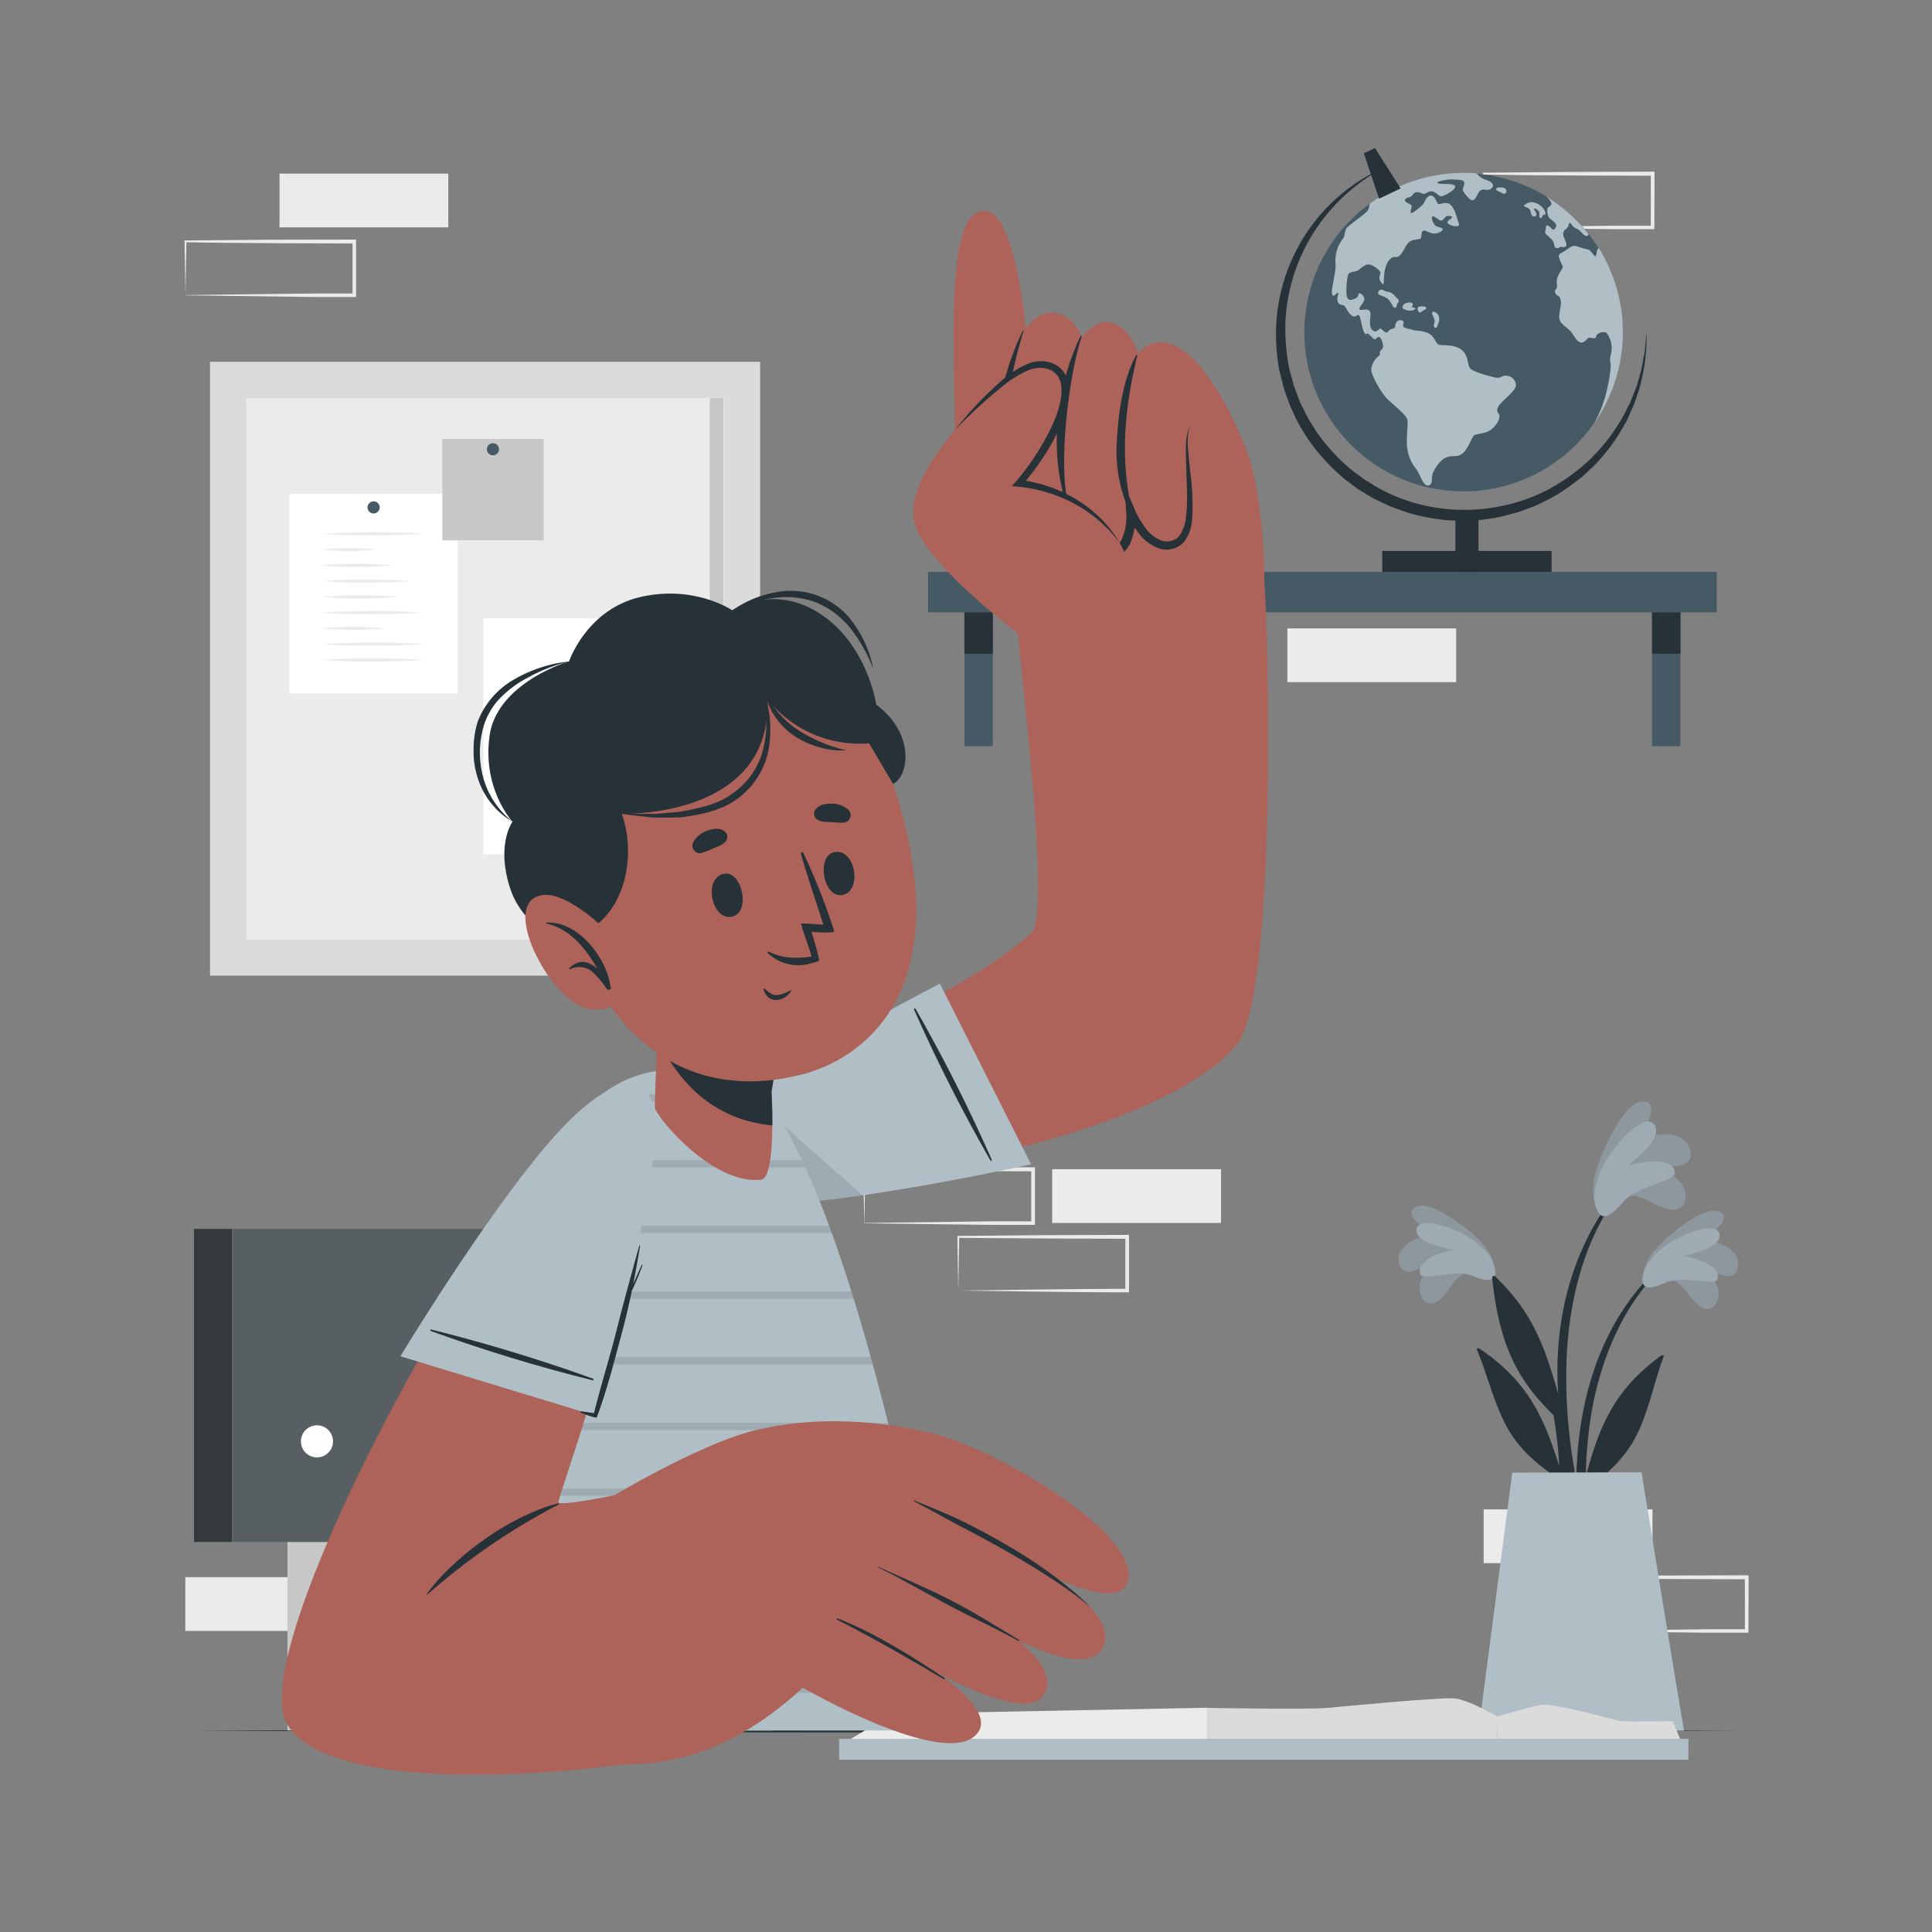 <svg xmlns="http://www.w3.org/2000/svg" viewBox="0 0 500 500"><rect x="0" y="0" width="500" height="500" fill="#808080" stroke="none"/><g id="freepik--background-complete--inject-72"><rect x="383.98" y="390.64" width="43.69" height="13.91" transform="translate(811.64 795.18) rotate(180)" style="fill:#ebebeb"></rect><rect x="333.16" y="162.64" width="43.69" height="13.91" transform="translate(710.02 339.18) rotate(180)" style="fill:#ebebeb"></rect><path d="M408.35,422.08c7.26-.1,25.84-.35,32.84-.42l10.85,0-.46.46,0-13.91.5.5c-7.26,0-25.76-.07-32.77-.15l-10.92-.11.24-.24-.24,13.91Zm0,0-.24-13.91v-.23h.24c5.45-.05,16.4-.16,21.84-.19l21.85-.07h.5v.5l-.05,13.91v.45H452l-11,0c-7-.06-25.51-.32-32.69-.41Z" style="fill:#ebebeb"></path><path d="M223.66,316.5c7.26-.1,25.84-.35,32.85-.42l10.84,0-.46.46,0-13.91.5.5c-7.25,0-25.76-.07-32.77-.15l-10.92-.11.24-.24-.24,13.91Zm0,0-.24-13.91v-.24h.24c5.45-.05,16.4-.16,21.85-.19l21.84-.07h.5v.5l0,13.91V317h-.45l-11,0c-7-.06-25.5-.32-32.69-.41Z" style="fill:#ebebeb"></path><path d="M248,334c7.26-.1,25.84-.35,32.85-.41l10.84-.05-.45.46,0-13.91.5.5c-7.25,0-25.76-.07-32.77-.15L248,320.36l.24-.24L248,334Zm0,0-.23-13.91v-.23H248c5.45-.06,16.4-.16,21.85-.2l21.84-.07h.5v.5l0,13.91v.46h-.46l-11-.05c-7-.06-25.5-.31-32.69-.41Z" style="fill:#ebebeb"></path><rect x="272.31" y="302.59" width="43.69" height="13.91" transform="translate(588.31 619.09) rotate(180)" style="fill:#ebebeb"></rect><rect x="47.96" y="408.17" width="43.69" height="13.91" transform="translate(139.61 830.25) rotate(180)" style="fill:#ebebeb"></rect><rect x="72.33" y="44.93" width="43.69" height="13.91" transform="translate(188.36 103.77) rotate(180)" style="fill:#ebebeb"></rect><path d="M48,76.37c7.26-.1,25.84-.35,32.85-.41l10.84,0-.45.45,0-13.9.5.5c-7.25,0-25.76-.08-32.77-.16L48,62.7l.24-.23L48,76.37Zm0,0-.24-13.9v-.24H48c5.45-.06,16.4-.16,21.85-.19L91.65,62h.5v.5l0,13.9v.46h-.46l-11,0c-7-.07-25.5-.32-32.69-.42Z" style="fill:#ebebeb"></path><path d="M384,58.84c7.26-.1,25.84-.35,32.84-.41l10.85,0-.46.46,0-13.91.5.5c-7.26,0-25.76-.07-32.77-.15L384,45.17l.23-.24L384,58.84Zm0,0-.24-13.91V44.7H384c5.45-.06,16.39-.16,21.84-.2l21.85-.07h.5v.5l-.05,13.91v.46h-.45l-11,0c-7-.06-25.51-.31-32.69-.41Z" style="fill:#ebebeb"></path><rect x="54.35" y="93.64" width="142.37" height="158.85" style="fill:#dbdbdb"></rect><rect x="63.73" y="103.02" width="123.62" height="140.17" style="fill:#ebebeb"></rect><rect x="74.9" y="127.8" width="43.57" height="51.63" style="fill:#fff"></rect><path d="M98.26,131.32a1.57,1.57,0,1,1-1.57-1.57A1.56,1.56,0,0,1,98.26,131.32Z" style="fill:#455a64"></path><path d="M83.2,138.15c4.4-.34,8.81-.36,13.21-.41s8.81.06,13.22.41c-4.41.34-8.81.36-13.22.41S87.6,138.49,83.2,138.15Z" style="fill:#ebebeb"></path><path d="M83.2,142.23a63.16,63.16,0,0,1,14.37,0,63.16,63.16,0,0,1-14.37,0Z" style="fill:#ebebeb"></path><path d="M83.2,146.31a90.94,90.94,0,0,1,9.18-.41,90.94,90.94,0,0,1,9.18.41c-3.06.32-6.12.39-9.18.41S86.26,146.63,83.2,146.31Z" style="fill:#ebebeb"></path><path d="M83.2,150.39c3.83-.32,7.65-.4,11.48-.41s7.66.09,11.49.41c-3.83.32-7.66.39-11.49.41S87,150.71,83.2,150.39Z" style="fill:#ebebeb"></path><path d="M83.2,154.47c3.32-.32,6.65-.4,10-.41s6.65.09,10,.41c-3.32.32-6.65.39-10,.41S86.52,154.79,83.2,154.47Z" style="fill:#ebebeb"></path><path d="M83.2,158.55c4.25-.34,8.51-.36,12.77-.41s8.52.07,12.77.41c-4.25.34-8.51.36-12.77.41S87.45,158.89,83.2,158.55Z" style="fill:#ebebeb"></path><path d="M83.2,162.63a76,76,0,0,1,8.25-.41,73.51,73.51,0,0,1,8.25.41,83.21,83.21,0,0,1-16.5,0Z" style="fill:#ebebeb"></path><path d="M83.2,166.71c4.4-.34,8.81-.36,13.21-.41s8.81.07,13.22.41c-4.41.34-8.81.36-13.22.41S87.6,167.05,83.2,166.71Z" style="fill:#ebebeb"></path><path d="M83.2,170.79c4.4-.34,8.81-.36,13.21-.41s8.81.07,13.22.41c-4.41.34-8.81.36-13.22.41S87.6,171.13,83.2,170.79Z" style="fill:#ebebeb"></path><rect x="125.11" y="160" width="51.56" height="61.09" style="fill:#fff"></rect><path d="M152.46,168.24a1.57,1.57,0,1,1-1.57-1.57A1.58,1.58,0,0,1,152.46,168.24Z" style="fill:#455a64"></path><path d="M132.33,175.24a36.56,36.56,0,0,1,5.71-.41,35.51,35.51,0,0,1,5.72.41,40,40,0,0,1-11.43,0Z" style="fill:#ebebeb"></path><path d="M132.33,179.85a59.11,59.11,0,0,1,7.4-.41,57.36,57.36,0,0,1,7.4.41,61.18,61.18,0,0,1-7.4.41A63.17,63.17,0,0,1,132.33,179.85Z" style="fill:#ebebeb"></path><path d="M132.33,184.45a57.51,57.51,0,0,1,13.71,0,57.51,57.51,0,0,1-13.71,0Z" style="fill:#ebebeb"></path><path d="M132.33,189.06a52.47,52.47,0,0,1,6.85-.41,50.83,50.83,0,0,1,6.86.41,57.51,57.51,0,0,1-13.71,0Z" style="fill:#ebebeb"></path><path d="M132.33,193.66a39.66,39.66,0,0,1,5.95-.4,38.43,38.43,0,0,1,6,.4,37.24,37.24,0,0,1-6,.41A38.4,38.4,0,0,1,132.33,193.66Z" style="fill:#ebebeb"></path><path d="M132.33,198.27a71.11,71.11,0,0,1,15.25,0,62.93,62.93,0,0,1-7.63.41A64.85,64.85,0,0,1,132.33,198.27Z" style="fill:#ebebeb"></path><path d="M132.33,202.88a48.45,48.45,0,0,1,12.58,0,48.45,48.45,0,0,1-12.58,0Z" style="fill:#ebebeb"></path><path d="M132.33,207.48a71.9,71.9,0,0,1,7.89-.41,69.51,69.51,0,0,1,7.89.41,65.17,65.17,0,0,1-7.89.41A67.27,67.27,0,0,1,132.33,207.48Z" style="fill:#ebebeb"></path><path d="M132.33,212.09a76.12,76.12,0,0,1,15.78,0,67.27,67.27,0,0,1-7.89.41A69.51,69.51,0,0,1,132.33,212.09Z" style="fill:#ebebeb"></path><path d="M154.86,175.24a62.56,62.56,0,0,1,7.49-.41,60.76,60.76,0,0,1,7.49.41,68.62,68.62,0,0,1-15,0Z" style="fill:#ebebeb"></path><path d="M154.86,179.85a26.36,26.36,0,0,1,4.92-.41,25.71,25.71,0,0,1,4.93.41,27.42,27.42,0,0,1-4.93.41A28.17,28.17,0,0,1,154.86,179.85Z" style="fill:#ebebeb"></path><path d="M154.86,184.45a60.73,60.73,0,0,1,14.09,0,60.73,60.73,0,0,1-14.09,0Z" style="fill:#ebebeb"></path><path d="M154.86,189.06a52.47,52.47,0,0,1,6.85-.41,50.83,50.83,0,0,1,6.86.41,57.51,57.51,0,0,1-13.71,0Z" style="fill:#ebebeb"></path><path d="M154.86,193.66a62.55,62.55,0,0,1,7.49-.4,60.74,60.74,0,0,1,7.49.4,58.86,58.86,0,0,1-7.49.41A60.55,60.55,0,0,1,154.86,193.66Z" style="fill:#ebebeb"></path><path d="M154.86,198.27a43.45,43.45,0,0,1,11.91,0,38.44,38.44,0,0,1-6,.41A39.67,39.67,0,0,1,154.86,198.27Z" style="fill:#ebebeb"></path><path d="M154.86,202.88a60.73,60.73,0,0,1,14.09,0,60.73,60.73,0,0,1-14.09,0Z" style="fill:#ebebeb"></path><path d="M154.86,207.48a34.4,34.4,0,0,1,5.45-.41,33.42,33.42,0,0,1,5.45.41,31.34,31.34,0,0,1-5.45.41A32.19,32.19,0,0,1,154.86,207.48Z" style="fill:#ebebeb"></path><path d="M154.86,212.09a33.56,33.56,0,0,1,10.46,0,29.82,29.82,0,0,1-5.23.41A30.65,30.65,0,0,1,154.86,212.09Z" style="fill:#ebebeb"></path><rect x="114.47" y="113.61" width="26.22" height="26.22" style="fill:#c7c7c7"></rect><path d="M129.14,116.27a1.57,1.57,0,1,1-1.56-1.57A1.56,1.56,0,0,1,129.14,116.27Z" style="fill:#455a64"></path><rect x="183.69" y="103.02" width="3.54" height="140.32" style="fill:#c7c7c7"></rect></g><g id="freepik--Table--inject-72"><path d="M449.87,447.9c-128,.62-271.69.62-399.74,0,128.05-.61,271.69-.61,399.74,0Z" style="fill:#263238"></path></g><g id="freepik--Plant--inject-72"><path d="M428.35,328.86c-19.66,19.24-23,49-18.82,75.09.11.59,1,.43,1-.13,0-5.94-.18-11.82-.16-17.68.1-.27.19-.52.3-.79,5.13-3.73,9.85-7.94,12.77-13.72,3.28-6.45,4.57-13.74,7.08-20.48.23-.64-.45-.45-.9-.12-12,8.82-15.77,18.3-19.2,31a105,105,0,0,1,2.08-19.74c2.58-12,7.69-24,16.34-32.89C429.19,329,428.69,328.52,428.35,328.86Z" style="fill:#263238"></path><path d="M432,331.11c3.38.11,5.5,5.51,8.13,7.09,1.4.84,2.76.79,3.74-.59,2.61-3.64-1-8.14-4.34-10.65,2.41,1,4.4,2.73,7,3.22,1.57.29,2.8-.29,3.16-1.89,1.15-5-5.08-7.18-9.36-7.28,2.07-1.44,8-5.36,4.86-7.29s-10.17,3.67-12.45,5.51c-3.34,2.72-7.32,6.77-7.47,11C425.11,335.19,429.44,332.14,432,331.11Z" style="fill:#B0BEC5"></path><path d="M432,331.11c3.38.11,5.5,5.51,8.13,7.09,1.4.84,2.76.79,3.74-.59,2.61-3.64-1-8.14-4.34-10.65,2.41,1,4.4,2.73,7,3.22,1.57.29,2.8-.29,3.16-1.89,1.15-5-5.08-7.18-9.36-7.28,2.07-1.44,8-5.36,4.86-7.29s-10.17,3.67-12.45,5.51c-3.34,2.72-7.32,6.77-7.47,11C425.11,335.19,429.44,332.14,432,331.11Z" style="opacity:0.2"></path><path d="M431.06,331.94c4.32-2,12.63.86,13.33-.77,1.44-3.33-5.2-5.62-8.78-6.06,3.3-.89,9.62-2.32,9.42-5.5-.23-3.88-9.69-.54-14.48,3.13-6,4.62-6,9.08-5,10C426.92,333.94,430.35,332.26,431.06,331.94Z" style="fill:#B0BEC5"></path><path d="M431.06,331.94c4.32-2,12.63.86,13.33-.77,1.44-3.33-5.2-5.62-8.78-6.06,3.3-.89,9.62-2.32,9.42-5.5-.23-3.88-9.69-.54-14.48,3.13-6,4.62-6,9.08-5,10C426.92,333.94,430.35,332.26,431.06,331.94Z" style="opacity:0.1"></path><path d="M383.59,327c20.37,18.48,24.8,48.1,21.65,74.31-.09.6-1,.47-1-.09-.22-5.93-.27-11.81-.51-17.67-.12-.27-.22-.51-.33-.78-5.27-3.53-10.14-7.56-13.28-13.22-3.53-6.33-5.1-13.55-7.86-20.19-.26-.64.44-.48.9-.16,12.28,8.35,16.45,17.69,20.36,30.23a105,105,0,0,0-2.83-19.65c-3-11.93-8.6-23.65-17.57-32.24A.37.37,0,0,1,383.59,327Z" style="fill:#263238"></path><path d="M380,329.34c-3.37.24-5.29,5.72-7.86,7.4-1.36.89-2.72.89-3.75-.44-2.75-3.55.66-8.18,3.93-10.82-2.37,1.08-4.3,2.9-6.88,3.49a2.44,2.44,0,0,1-3.23-1.77c-1.33-4.92,4.81-7.37,9.08-7.64-2.13-1.36-8.21-5.05-5.13-7.09s10.3,3.28,12.64,5c3.45,2.59,7.58,6.49,7.9,10.72C387.06,333.16,382.62,330.28,380,329.34Z" style="fill:#B0BEC5"></path><path d="M380,329.34c-3.37.24-5.29,5.72-7.86,7.4-1.36.89-2.72.89-3.75-.44-2.75-3.55.66-8.18,3.93-10.82-2.37,1.08-4.3,2.9-6.88,3.49a2.44,2.44,0,0,1-3.23-1.77c-1.33-4.92,4.81-7.37,9.08-7.64-2.13-1.36-8.21-5.05-5.13-7.09s10.3,3.28,12.64,5c3.45,2.59,7.58,6.49,7.9,10.72C387.06,333.16,382.62,330.28,380,329.34Z" style="opacity:0.2"></path><path d="M381,330.14c-4.4-1.8-12.59,1.34-13.35-.27-1.56-3.27,5-5.81,8.55-6.39-3.33-.76-9.71-2-9.63-5.13.09-3.89,9.67-.92,14.59,2.57,6.2,4.39,6.33,8.85,5.37,9.78C385.2,332,381.71,330.43,381,330.14Z" style="fill:#B0BEC5"></path><path d="M381,330.14c-4.4-1.8-12.59,1.34-13.35-.27-1.56-3.27,5-5.81,8.55-6.39-3.33-.76-9.71-2-9.63-5.13.09-3.89,9.67-.92,14.59,2.57,6.2,4.39,6.33,8.85,5.37,9.78C385.2,332,381.71,330.43,381,330.14Z" style="opacity:0.1"></path><path d="M404.42,375.76A200.63,200.63,0,0,0,410.74,405a.73.73,0,0,0,1.43-.28c-1.34-9-3.78-17.85-5.12-26.85a134.56,134.56,0,0,1-1.56-27.56c.85-15.18,5-31.32,14.88-43.19.21-.28-.25-.68-.47-.42-19.83,23.12-16.67,51.45-16.65,54-2.81-9.57-5.7-20.53-16.32-30.28-.45-.42-.81-.22-.74.5,1.9,17.74,6.84,27,17.13,36.5C403.61,370.2,404,373,404.42,375.76Z" style="fill:#263238"></path><path d="M420.55,309.76c3.56-1.58,8.48,3,12,3.27,1.87.16,3.25-.57,3.57-2.49.88-5.1-5.1-8-9.86-8.87,3-.19,6,.61,8.89-.18,1.78-.5,2.75-1.72,2.33-3.56-1.32-5.73-8.9-4.89-13.38-2.84,1.42-2.54,5.61-9.6,1.37-10s-8.71,8.93-10.14,12c-2.1,4.49-4.2,10.7-2.22,15.18C415.41,317.49,418.37,312.15,420.55,309.76Z" style="fill:#B0BEC5"></path><path d="M420.55,309.76c3.56-1.58,8.48,3,12,3.27,1.87.16,3.25-.57,3.57-2.49.88-5.1-5.1-8-9.86-8.87,3-.19,6,.61,8.89-.18,1.78-.5,2.75-1.72,2.33-3.56-1.32-5.73-8.9-4.89-13.38-2.84,1.42-2.54,5.61-9.6,1.37-10s-8.71,8.93-10.14,12c-2.1,4.49-4.2,10.7-2.22,15.18C415.41,317.49,418.37,312.15,420.55,309.76Z" style="opacity:0.2"></path><path d="M420,311.12c3.5-4.22,13.54-5.46,13.45-7.52-.2-4.17-8.23-3.2-12.17-1.86,3-2.59,8.81-7.25,7-10.45-2.2-3.91-10.33,4.32-13.45,10.53-3.93,7.84-1.65,12.45-.16,12.87C416.67,315.28,419.37,311.81,420,311.12Z" style="fill:#B0BEC5"></path><path d="M420,311.12c3.5-4.22,13.54-5.46,13.45-7.52-.2-4.17-8.23-3.2-12.17-1.86,3-2.59,8.81-7.25,7-10.45-2.2-3.91-10.33,4.32-13.45,10.53-3.93,7.84-1.65,12.45-.16,12.87C416.67,315.28,419.37,311.81,420,311.12Z" style="opacity:0.1"></path><path d="M391.38,381.11l-8.75,66.79h53.2c-1.09-5.92-11-66.87-11-66.87Z" style="fill:#B0BEC5"></path></g><g id="freepik--Shelf--inject-72"><rect x="240.18" y="148.01" width="204.12" height="10.47" style="fill:#455a64"></rect><rect x="249.59" y="158.48" width="7.36" height="34.63" style="fill:#455a64"></rect><rect x="249.59" y="158.48" width="7.36" height="10.7" style="fill:#263238"></rect><rect x="427.54" y="158.48" width="7.36" height="34.63" style="fill:#455a64"></rect><rect x="427.54" y="158.48" width="7.36" height="10.7" style="fill:#263238"></rect><path d="M419.91,86a40.91,40.91,0,0,1-7.86,24.19h0a41.17,41.17,0,1,1-33.3-65.36c1.13,0,2.25,0,3.36.13a40.91,40.91,0,0,1,18,5.84,41.49,41.49,0,0,1,11,9.74,42,42,0,0,1,2.57,3.65A41,41,0,0,1,419.91,86Z" style="fill:#455a64"></path><path d="M387.64,105.45c-.52,1.39.35,1.44.4,2s0,1.67-1.67,3.34-4.44,1.33-5,2-1.56,3.63-2.94,4.61-1.62.41-3.58.81-3.46,2.94-4,4.15.11,3.23-1.27,3.29-2-2.94-3.29-4.56a10.66,10.66,0,0,1-2.07-4.95c-.41-1.91.23-5.88,0-7.44s-4.38-4.32-5.88-6.23-3.58-5.7-3.46-7a5.14,5.14,0,0,1,1.73-3.17c.69-.52.4-.81.52-1.27s.69-.58.8-1.15-.34-2.31-.92-2.6-1,.69-1.32.52-1.39-1.38-1.79-1.5-.29.75-.87-.34-.86-3.87-1.32-4.33-.81.81-1.9,0-1.56-2.36-2-2.59-1.1.06-1.57-.87.42-2.59,0-2.42-1.31,1.5-1.54.23,1.15-5.53.92-7.84a9.18,9.18,0,0,1,2.19-6.68s.23-1.27.46-2.08,5.19-4,5.76-5a4.51,4.51,0,0,0,.41-1.64,41,41,0,0,1,24.37-8c1.13,0,2.25,0,3.36.13a.83.83,0,0,0,.11.15,4.82,4.82,0,0,0,2.5,1.58c1.46.54,1.81,1.23,1.5,1.81a1.49,1.49,0,0,1-1.39.73c-.57,0-1.11-.27-1.72.11s-1.23,2.46-2,2.58-2.23-1.85-2.54-2.42.69-1.81.22-2.39-1.29-.46-2.6-.57-4.34.38-4.23.88,4.46-.08,4.57.92-3.18,2.69-3.76,2.54-1.35-1.15-2.19-1.27-1.54.58-2.07.66-1.16-.58-2-.43-1,.85-1.42,1.12-1.42.27-1.54.88,1.27,1,1.62,1.35-.43,1.69-.08,2,2.5-1.62,3-2.08,1-2.46,2.15-2.42,1.54,2,1.92,2.19,1.23-.46,2.5-.19,2.15,3,2.38,3.88.77,1.69.31,2a3.32,3.32,0,0,1-2.81-.77c-.27-.54,1.39-1.35,1.27-1.54a1.64,1.64,0,0,0-1.57-.16c-.5.3-.73.93-1.27,1.08s-2-1.46-2.35-1,.39,1.93.77,2.27,1.81.54,1.92.92-1,1.23-2.26,1.16-2.39-1.08-2.89-.66-.23,1.54-.57,1.92-2.23.12-3.15,1.12-1.35,2.5-2.27,3.34-1.35-.23-2.58,1S358.2,71.1,358.16,72s0,1.65-.3,1.54a2.62,2.62,0,0,1-.85-1.43c-.12-.5.27-1.34.27-1.65a5.49,5.49,0,0,0-2.81-2c-1-.15-2,.7-2.72,1.31s-2.16.5-2.66,1-.88,4.92-.5,6,.89,1,2.12.5.54-1.58,1.27-1.35a1.72,1.72,0,0,1,1.11,1.62c0,.61-1.46,2.07-1.27,2.49s1.46-.07,2.08.12.92.58.73,2.15-.08,2.81.84,3.33,1.44-.75,1.85-.58,1,1.09,1.55,1,.29-.58,1.39-.93.69-.57.92-1.26a1.27,1.27,0,0,1,1.67-.93c.75.35.23.87.29,1.44s1.38.64,2.42,1,1.62,0,3.69.7,2.19,2.76,3.06,3.11,3.74-.23,5.82,1.27,1.5,4.26,2.53,5.07,4.9,1.9,6.4,2.19,1.73-.75,2.94-.46a2.56,2.56,0,0,1,2.31,2.31C392.66,101,388.16,104.07,387.64,105.45Z" style="fill:#B0BEC5"></path><path d="M356.66,76c0,.32,1,.46,2.16,1.11s1.57,2.58,2.19,2.54.42-.92.65-1.16a.73.73,0,0,0,0-1.22c-.61-.5-1.21-1.58-2.34-1.73s-1.31-.62-1.81-.58A.88.88,0,0,0,356.66,76Z" style="fill:#B0BEC5"></path><path d="M363,79.2c-.18.48,0,.81,1.23,1.12s2.38-.31,2-.56-1-.13-.73-.56.16-1-.84-.92S363.16,78.78,363,79.2Z" style="fill:#B0BEC5"></path><path d="M367.31,79.34c-.42.06-.65.79-.23,1.25s.42.38.92,0,1.27-.58,1.08-1S367.73,79.28,367.31,79.34Z" style="fill:#B0BEC5"></path><path d="M370.65,80.91c.19-.58,1.16,0,1.58.6a2.49,2.49,0,0,1,0,2.15c-.23.66-.39,1.43-.92,1.12s0-1.23,0-1.77S370.5,81.38,370.65,80.91Z" style="fill:#B0BEC5"></path><path d="M387.22,48.84c-.2.49.73.66,1.27,1s1,.49,1.26,0a.85.85,0,0,0-.53-1.2C388.79,48.5,387.41,48.38,387.22,48.84Z" style="fill:#B0BEC5"></path><path d="M394.48,53.34c.36.37,1,.31,1.38.85s.27,1.46.81,1.73.92,0,1-.39-.77-1.34-.69-1.54,1.11.27,1.35.85-.24,1.38.3,1.54.43-.54.66-.69.73-.08.69-.54a3.57,3.57,0,0,0-1.15-1.81,4.28,4.28,0,0,0-1.73-.92,2.55,2.55,0,0,0-2.08.31C394.56,53.07,394.26,53.11,394.48,53.34Z" style="fill:#B0BEC5"></path><path d="M411.11,60.58a.72.72,0,0,1-.22.41c-.81.57-1.77-1.42-2.88-1.81s-1.61-1.8-1.85-1.5-.15.73-.5,1.23-.84.39-1.07,1.35,1.07,2.73.77,3.3-.69.39-1.31.35-.5.5-1.31.27-.11-1.23-1.38-2.42-1.69-1.42-1.42-2-.12-1.31.46-1.39,1,.77,1.42,1,.89-.46.92-1.07-1.34-1.46-1.84-1.94a3.45,3.45,0,0,1-.35-2.56c.2-.35.77-.23.93-1.08.09-.49-.7-1.32-1.37-1.92A41.49,41.49,0,0,1,411.11,60.58Z" style="fill:#B0BEC5"></path><path d="M416.85,95c.11-1.23-.5-1.31.11-3.58a6.56,6.56,0,0,0-1.11-5.18c-.46-.5-1.46-.35-2.27.15s-.23.88-.77,1.08-1.07-.12-1.57-.08-1,1.31-2,1.27-1.77-1.58-2.57-2.67-2.46-1.79-3-3.14.5-3.42.27-5-1.27-1.23-1.46-2.12.15-.46.42-1.3-.31-1.31.23-2.77,1.5-2.19,1.27-2.84a11.16,11.16,0,0,1-1-2.5c0-.76.73-.73,2.19-1.81s1.84-1,3-.61a16.55,16.55,0,0,0,2.46.69c.65.11,1.54,1.81,1.8,1.73s.31-.58.43-1.31a1.6,1.6,0,0,1,.48-.83,41.2,41.2,0,0,1-1.63,46C416,104.24,416.73,96.27,416.85,95Z" style="fill:#B0BEC5"></path><path d="M426.1,86a46.88,46.88,0,0,1-1.33,12.58l-.36,1.55-.5,1.52-1,3-1.32,2.92c-.22.48-.42,1-.67,1.45l-.79,1.4a48,48,0,0,1-7.73,10.23L410,122.91c-.77.75-1.68,1.34-2.52,2a49.66,49.66,0,0,1-5.36,3.6c-.94.54-1.92,1-2.88,1.47l-1.46.73c-.49.22-1,.39-1.5.59l-3,1.14-3.13.84-1.57.42L387,134l-3.2.51-3.25.2-1.62.09c-.54,0-1.08,0-1.62-.05l-3.25-.15c-1.08-.11-2.15-.3-3.22-.45a52.94,52.94,0,0,1-6.35-1.42c-1-.33-2.05-.73-3.07-1.09l-1.53-.56c-.5-.21-1-.46-1.47-.69L355.44,129l-2.79-1.68a22.39,22.39,0,0,1-2.68-1.85c-.86-.66-1.76-1.27-2.58-2a51.2,51.2,0,0,1-4.66-4.54,46.68,46.68,0,0,1-7.37-10.67L334,105.28c-.42-1-.74-2-1.12-3l-.54-1.53c-.17-.52-.27-1-.41-1.57L331.11,96a51.23,51.23,0,0,1-.77-12.9,47.56,47.56,0,0,1,8.6-24,47,47,0,0,1,19.53-15.87,48.29,48.29,0,0,0-18.32,16.69,47.27,47.27,0,0,0-7.48,23.29,53.34,53.34,0,0,0,1,12.23l.8,3c.13.49.24,1,.41,1.47l.54,1.44c.37,1,.69,1.92,1.1,2.86l1.36,2.75a24.19,24.19,0,0,0,1.51,2.66c.55.85,1,1.77,1.64,2.58a45.12,45.12,0,0,0,3.85,4.75,49.06,49.06,0,0,0,4.4,4.25c.78.66,1.63,1.23,2.44,1.85l1.22.91c.42.3.87.54,1.3.81,13.72,9,32.28,9.49,46.77,1.74a50.42,50.42,0,0,0,10-7.19,46.29,46.29,0,0,0,7.83-9.57l.84-1.31c.27-.44.49-.91.73-1.37l1.43-2.78,1.15-2.9.58-1.46.42-1.5c.29-1,.59-2,.85-3l.56-3.09c.1-.52.21-1,.29-1.55l.13-1.57Z" style="fill:#263238"></path><polygon points="362.48 48.77 356.9 51.42 352.97 39.67 355.84 38.31 362.48 48.77" style="fill:#263238"></polygon><rect x="376.65" y="133.38" width="5.98" height="14.65" style="fill:#263238"></rect><rect x="357.72" y="142.58" width="43.83" height="5.43" style="fill:#263238"></rect></g><g id="freepik--Book--inject-72"><rect x="217.16" y="450.01" width="219.8" height="5.41" style="fill:#B0BEC5"></rect><polygon points="312.42 450.01 312.42 441.96 230.93 443.54 220.22 450.01 312.42 450.01" style="fill:#ebebeb"></polygon><path d="M312.42,450V442s26.49.46,31.18,0,28.63-2.69,32.51-2.48,11.44,4.78,11.44,4.78V450Z" style="fill:#dbdbdb"></path><path d="M434.81,450l-1.92-4.57s-11.65.24-13.33,0-17.48-4.81-20.9-4.19-11.11,3-11.11,3V450Z" style="fill:#dbdbdb"></path></g><g id="freepik--Character--inject-72"><rect x="60.05" y="318.03" width="154.39" height="81.06" style="fill:#B0BEC5"></rect><rect x="60.05" y="318.03" width="154.39" height="81.06" style="opacity:0.5"></rect><rect x="50.21" y="318.03" width="9.84" height="81.06" transform="translate(110.26 717.12) rotate(180)" style="fill:#B0BEC5"></rect><rect x="50.21" y="318.03" width="9.84" height="81.06" transform="translate(110.26 717.12) rotate(180)" style="opacity:0.7"></rect><rect x="74.39" y="399.09" width="15.27" height="48.76" style="fill:#c7c7c7"></rect><rect x="184.82" y="399.09" width="15.27" height="48.76" style="fill:#c7c7c7"></rect><path d="M86.18,373A4.15,4.15,0,1,1,82,368.87,4.14,4.14,0,0,1,86.18,373Z" style="fill:#fff"></path><path d="M196.6,373a4.14,4.14,0,1,1-4.14-4.14A4.14,4.14,0,0,1,196.6,373Z" style="fill:#fff"></path><path d="M200,305.84c20.27,2.07,100.18-11.22,120.13-35.63,10.56-12.9,8.06-109.77,7.15-118.51-.6-5.72-65.11-2.59-64.37,6.18,2,23.62,9.07,79,3.92,83.62-15.69,14-38.15,22.39-66.64,38.36C180.34,291,177.63,303.56,200,305.84Z" style="fill:#ad6359"></path><path d="M322,115c5.3,12.12,6.44,41.15,4,48.26s-51.71,10.69-56.85,5-19.82-47.93-16.31-61S316.51,102.47,322,115Z" style="fill:#ad6359"></path><path d="M251.49,128.41c7,.74,7.21-5,7.21-5s1,13.56,8.52,15.45c7.24,1.79,8.66-9.22,8.77-10,.06.71,1.3,13.15,9.05,14.27,8,1.15,7.57-10.15,7.54-10.88.26.66,4,9.32,10,8.83,10.44-.85,1.6-23.24,5.3-30.88,0,0,13.66,4.8,14.08,4.85,0,0-8-21.48-18.55-25.9a7.33,7.33,0,0,0-8.85,2.41s-1.81-7.21-7.88-8.28c-3.12-.54-6.76,4-6.76,4s-1.69-5.71-7.15-6.32c-4.35-.51-7.33,4.09-7.33,4.09s-2.58-30.27-10.6-30.52c-13.81-.42-4.65,64-9.09,68.21C243.59,124.75,248.45,128.09,251.49,128.41Z" style="fill:#ad6359"></path><path d="M264.9,85.64a.1.1,0,0,0-.18-.08c-5.62,11.42-8.31,25.69-6.15,38.31.07.41,1.41,1.84,1.36,1.37C258.68,113.52,260.93,98.54,264.9,85.64Z" style="fill:#263238"></path><path d="M279.93,87c0-.14-.19-.22-.26-.08-5.73,11.8-8.31,28-4.11,42.21.14.49.76.78.64.21C274.13,119.68,276.29,98.62,279.93,87Z" style="fill:#263238"></path><path d="M293.21,133.13c-3.49-13.83-2.2-27.38,1.12-41.11,0-.18-.21-.23-.29-.09-3.46,6.28-4.66,15.25-5,22.31a37.49,37.49,0,0,0,3.7,19C292.84,133.49,293.29,133.42,293.21,133.13Z" style="fill:#263238"></path><path d="M258.53,123.56c.09.5,1.13-.66,1.23-.17,1.14,5.36,3.64,14.85,8.21,14.92,3.67,0,6.26-4.85,6.52-7.12l.66-5.71,1.37,5.59a23.62,23.62,0,0,0,2.92,7c1.35,2.1,3.25,3.84,5.48,4.16a4.79,4.79,0,0,0,5.41-2.71,14.32,14.32,0,0,0,1.11-7.19l-.44-6.8,2.63,6.25a21.79,21.79,0,0,0,2.83,4.87,9.08,9.08,0,0,0,4.14,3.24,4.32,4.32,0,0,0,4.44-1,9.46,9.46,0,0,0,1.87-5c.52-3.83.22-7.83.12-11.8-.07-2-.14-4-.11-6a14.24,14.24,0,0,1,1-5.89,15.53,15.53,0,0,0-.45,5.88c.13,2,.35,4,.56,5.94a63.57,63.57,0,0,1,.51,12.06,11,11,0,0,1-2.05,6.09,6.11,6.11,0,0,1-6.49,1.77,11.14,11.14,0,0,1-5.25-3.87,24.7,24.7,0,0,1-3.23-5.39l2.19-.55a16.8,16.8,0,0,1-1.23,8.52,7,7,0,0,1-3.31,3.36,7.88,7.88,0,0,1-4.62.54c-3.17-.53-5.48-2.89-6.94-5.26a25.66,25.66,0,0,1-3.1-7.78l2-.12c-.43,2.87-2.74,8.66-8.43,9.31C260.57,140.41,258.69,126.19,258.53,123.56Z" style="fill:#263238"></path><path d="M269.17,168.24S239.35,147.05,236.61,135s16.68-31.47,24.89-37.42c11.33-8.21,16.07.74,13.66,7.91-2.79,8.31-10.92,18.85-11.47,19.6,0,0,21.19,3.32,27.24,17.72S269.17,168.24,269.17,168.24Z" style="fill:#ad6359"></path><path d="M247.14,111.28a91.87,91.87,0,0,1,11.37-12.13,27.16,27.16,0,0,1,7-4.8c4.52-2.07,10-.48,11,4.83,1.52,8-6.86,20.75-12.15,26.5l-.59-1.5c10.53,1.23,20.61,7.11,26,16.3a36.17,36.17,0,0,0-18.7-13,38.76,38.76,0,0,0-9.24-1.65l1.21-1.35c4.63-5.31,12.77-17.74,11.57-24.89-.65-4.23-5-5.22-8.54-3.74a28.54,28.54,0,0,0-6.8,4.27,125.62,125.62,0,0,0-12.14,11.19Z" style="fill:#263238"></path><path d="M266.85,301.32l-23.6-46.75S210.9,271,186.32,288.18,175.11,313.25,201,311.75,266.85,301.32,266.85,301.32Z" style="fill:#B0BEC5"></path><path d="M236.55,261.25a424,424,0,0,0,19.8,39.11c.11.19.42,0,.33-.18a421.55,421.55,0,0,0-19.76-39.13C236.81,260.84,236.46,261,236.55,261.25Z" style="fill:#263238"></path><path d="M223.22,309.35c-7.71,1.11-15.42,2-22.18,2.4-25.92,1.5-39.29-6.37-14.72-23.57,2.4-1.68,4.87-3.35,7.38-5Z" style="opacity:0.1"></path><path d="M83.91,447.85H244.6c2.17-1.62-17.85-118.79-43.31-159.24-4.77-7.57-27.6-19.13-45.46-5.43C101.9,324.53,81.89,445.26,83.91,447.85Z" style="fill:#B0BEC5"></path><path d="M198.05,285.07h-44.6c.79-.64,1.58-1.28,2.38-1.89h39.69A28.23,28.23,0,0,1,198.05,285.07Zm9.49,15.15H138.62c-.51.62-1,1.25-1.51,1.88h71.3Zm7,17H126.64c-.39.62-.77,1.25-1.15,1.89h89.79C215.05,318.5,214.81,317.87,214.58,317.25Zm5.79,17H117.22c-.32.63-.62,1.25-.93,1.88H221C220.76,335.54,220.57,334.91,220.37,334.29Zm5,17H109.45c-.27.63-.53,1.26-.79,1.89H225.91C225.74,352.58,225.56,352,225.39,351.32Zm4.47,17h-127c-.23.63-.45,1.25-.67,1.88H230.33C230.18,369.61,230,369,229.86,368.36Zm4,17H97.21c-.2.63-.39,1.26-.58,1.89h137.7C234.19,386.66,234.05,386,233.9,385.39Zm3.66,17H92.36c-.17.63-.33,1.26-.49,1.88H238C237.82,403.69,237.7,403.06,237.56,402.43Zm3.29,17H88.26c-.15.64-.28,1.27-.41,1.89H241.19C241.08,420.73,241,420.1,240.85,419.46Zm2.82,17H85c-.1.65-.2,1.28-.29,1.88H243.93C243.85,437.78,243.76,437.15,243.67,436.5Z" style="opacity:0.1"></path><path d="M148.12,290.38c-37.83,49.28-83.93,139.4-73.78,155.93,12.87,20.95,91.33,11.58,109.42,6.05,7.71-2.36-8.42-69.66-16.72-67.31-7.23,2.05-22.19,4.78-22.51,3.78s12.52-34.38,22.69-81.91C174.15,274.53,156.14,279.93,148.12,290.38Z" style="fill:#ad6359"></path><path d="M110.44,412.6c4.51-6.73,18.66-19.39,33.8-23.49.34-.09.6.12.3.27a169.83,169.83,0,0,0-34,23.34C110.49,412.78,110.39,412.68,110.44,412.6Z" style="fill:#263238"></path><path d="M156.18,388.62s23.87-14.57,38.78-18.34c20-5,39.28-1.19,47.27.92,16.69,4.39,54,26.56,49.5,38.43-4.08,10.74-41.08-13.85-41.08-13.85s41.86,18.84,34.57,30.87-48.62-19-48.62-19,42.57,20.32,33.09,31.53c-7.16,8.48-46.18-17.48-46.18-17.48S260,439.47,253,448.5c-7.72,10-45.24-11.73-45.24-11.73-21.64,20-40.11,20.62-53.31,19.52C151.25,456,156.18,388.62,156.18,388.62Z" style="fill:#ad6359"></path><path d="M236.59,388.33c5,2,10.07,4.06,14.87,6.54s9.51,5.11,14.06,8c11.15,7.13,17,13.35,16.62,13-9.56-8.14-26.61-17.26-31.41-19.73s-9.45-5.18-14.24-7.65C236.37,388.45,236.47,388.28,236.59,388.33Z" style="fill:#263238"></path><path d="M227.34,405.5c6.27,2.87,12.6,5.5,18.74,8.65s11.64,6.65,17.53,10.2c.45.28.15.43-.31.17-6-3.31-11.84-5.91-17.9-9.15s-12-6.72-18.14-9.73C227.17,405.6,227.25,405.46,227.34,405.5Z" style="fill:#263238"></path><path d="M216.76,418.81c9.8,3.9,18.88,9.61,27.64,15.42.44.29,0,.45-.43.18-9.09-5.3-16.19-9.53-27.35-15.26C216.45,419.06,216.55,418.73,216.76,418.81Z" style="fill:#263238"></path><path d="M103.62,351l50.1,15.27s10.51-34.73,15.07-64.37-10.37-25.43-27.2-5.67S103.62,351,103.62,351Z" style="fill:#B0BEC5"></path><path d="M166.27,327.44a.11.11,0,0,0-.2-.08q-1.11,2.46-2.2,4.94c.66-3.29,1.26-6.6,1.78-9.93,0-.11-.16-.16-.19-.05-2,7.22-4,14.44-5.83,21.7s-4.1,14.43-5.91,21.71c-1.42-.19-2.19-.37-3.25-.47-.25,0-.39.25-.15.35,1.36.58,4,1.43,4.11,1.25,2.63-7,4.62-14.83,6.55-22.06q1.43-5.35,2.54-10.74A63.67,63.67,0,0,0,166.27,327.44Z" style="fill:#263238"></path><path d="M153.52,356.82a426.43,426.43,0,0,0-41.94-12.74c-.21-.05-.3.3-.1.37a422.1,422.1,0,0,0,41.93,12.77C153.64,357.28,153.74,356.9,153.52,356.82Z" style="fill:#263238"></path><path d="M169.5,286.81c.8,2.71,14.92,19.81,27.45,18.51,4.07-.43,2.72-22.8,2.72-22.8l.28-1.67,3.86-23.43-32.22-18S169.18,285.66,169.5,286.81Z" style="fill:#ad6359"></path><path d="M203.81,257.43l-3.87,23.41-.27,1.69s.24,4.05.21,8.73c-17.26-1.58-25.82-14-29.74-22.67.62-13.35,1.45-29.16,1.45-29.16Z" style="fill:#263238"></path><path d="M234.12,213.24c12.14,49.41-16.08,62.26-26.74,64.87-9.67,2.37-42.91,9.2-60.1-38.69s1.95-69.16,23.79-75.75S222,163.83,234.12,213.24Z" style="fill:#ad6359"></path><path d="M215.89,220.53c5.53-1.1,7.33,10.05,2.2,11.07S211.25,221.45,215.89,220.53Z" style="fill:#263238"></path><path d="M187.48,226.12c-5.58.89-3.39,12,1.78,11.15S192.15,225.38,187.48,226.12Z" style="fill:#263238"></path><path d="M218.33,212.89c-1.2.06-2.32-.08-3.51-.13-1.34-.07-2.42,0-3.55-.82a1.81,1.81,0,0,1-.38-2.18c.89-1.46,2.56-1.79,4.18-1.78a6.59,6.59,0,0,1,4.48,1.59A1.93,1.93,0,0,1,218.33,212.89Z" style="fill:#263238"></path><path d="M181.68,220.72a31.61,31.61,0,0,0,3.26-1.3c1.25-.51,2.29-.79,3.08-2a1.82,1.82,0,0,0-.38-2.18c-1.33-1.08-3-.83-4.54-.28a6.58,6.58,0,0,0-3.68,3A1.93,1.93,0,0,0,181.68,220.72Z" style="fill:#263238"></path><path d="M197.84,255.85c.91.72,1.86,1.74,3.12,1.71a9.21,9.21,0,0,0,3.6-1.28c.11,0,.23.05.17.16a4.63,4.63,0,0,1-4.16,2.35c-1.59-.1-2.51-1.36-3-2.74C197.45,255.85,197.71,255.75,197.84,255.85Z" style="fill:#263238"></path><path d="M210,241.1s1.56,5,2,7.39c0,.22-.53.43-1.34.61,0,0,0,0-.09,0a11.58,11.58,0,0,1-11.83-2.4c-.21-.2.05-.5.3-.39,3.56,1.79,7.17,1.8,10.95,1.23.06-.7-3-8.54-2.59-8.54,1.65,0,4.59.24,5.68.32-1-3.26-4.09-12.39-5.8-18.33-.1-.37.46-.59.61-.26a163.67,163.67,0,0,1,8,20.23C216.07,241.52,211.07,241.34,210,241.1Z" style="fill:#263238"></path><path d="M145.26,242.45c14.53-.39,20.39-18.33,15.66-31.85,0,0,38.87,1.35,37.71-29.64a30.37,30.37,0,0,0,26.29,11.4l6.19,10.47c3.83-1.52,6.13-12.65-4.35-20.48,0,0-2.16-15.3-14.38-23.41s-22.88-1-22.88-1-9.73-6.64-23.69-3.45-18.53,16.65-18.53,16.65-18.66,5.48-20.58,19.3,5.94,22.2,5.94,22.2-4.25,5.77-.7,17C134.22,237,140.9,242.57,145.26,242.45Z" style="fill:#263238"></path><path d="M197.51,178.31a36.08,36.08,0,0,1,.82,7.52,30.63,30.63,0,0,1-.68,7.41,19.51,19.51,0,0,1-7.81,11.92c-3.89,3.06-9,4-13.8,4.93-2.5.17-5,.52-7.52.54s-5.05-.07-7.6,0c2.51.36,5.05.6,7.59.91,2.54.15,5.11,0,7.68,0,5.05-.7,10.36-1.65,14.68-4.84A20.44,20.44,0,0,0,199,193.51,30.81,30.81,0,0,0,197.51,178.31Z" style="fill:#263238"></path><path d="M147.28,171.18a35.65,35.65,0,0,0-13.85,4.45,21.4,21.4,0,0,0-9.75,11,23.46,23.46,0,0,0-1.11,7.39,21.65,21.65,0,0,0,1.08,7.36,20,20,0,0,0,9,11.28A21.91,21.91,0,0,1,125,201a24.42,24.42,0,0,1,.39-13.77,18.44,18.44,0,0,1,3.45-5.93,28,28,0,0,1,5.34-4.52A45.37,45.37,0,0,1,147.28,171.18Z" style="fill:#263238"></path><path d="M189.5,158a36.34,36.34,0,0,1,11.06-3.28,22.09,22.09,0,0,1,11.07,1.35,22.47,22.47,0,0,1,8.75,6.91,39.47,39.47,0,0,1,5.6,10.1,28.79,28.79,0,0,0-4.5-10.91,19.86,19.86,0,0,0-21.12-8.8A27.54,27.54,0,0,0,189.5,158Z" style="fill:#263238"></path><path d="M219,194.19a40.3,40.3,0,0,1-12.25-5.13,24.51,24.51,0,0,1-4.95-4.25,29.76,29.76,0,0,1-3.79-5.52,16.55,16.55,0,0,0,2.71,6.37,18,18,0,0,0,5,4.88,22.16,22.16,0,0,0,6.38,2.86A20.77,20.77,0,0,0,219,194.19Z" style="fill:#263238"></path><path d="M157.79,241.67s-13.42-14-19.93-9S143.14,259.19,152,261a8.61,8.61,0,0,0,10.68-6.35Z" style="fill:#ad6359"></path><path d="M141.39,238.77a.12.12,0,0,0,0,.23c6.24,1.46,10.17,6.42,13.21,11.72-2.08-1.9-4.64-2.72-7.23-.19-.13.13,0,.35.21.29a5.29,5.29,0,0,1,6,.93,25.7,25.7,0,0,1,3.48,4.22c.36.48,1.26,0,1-.52,0,0-.05-.08-.07-.13C157,247.83,149.53,238.27,141.39,238.77Z" style="fill:#263238"></path></g></svg>